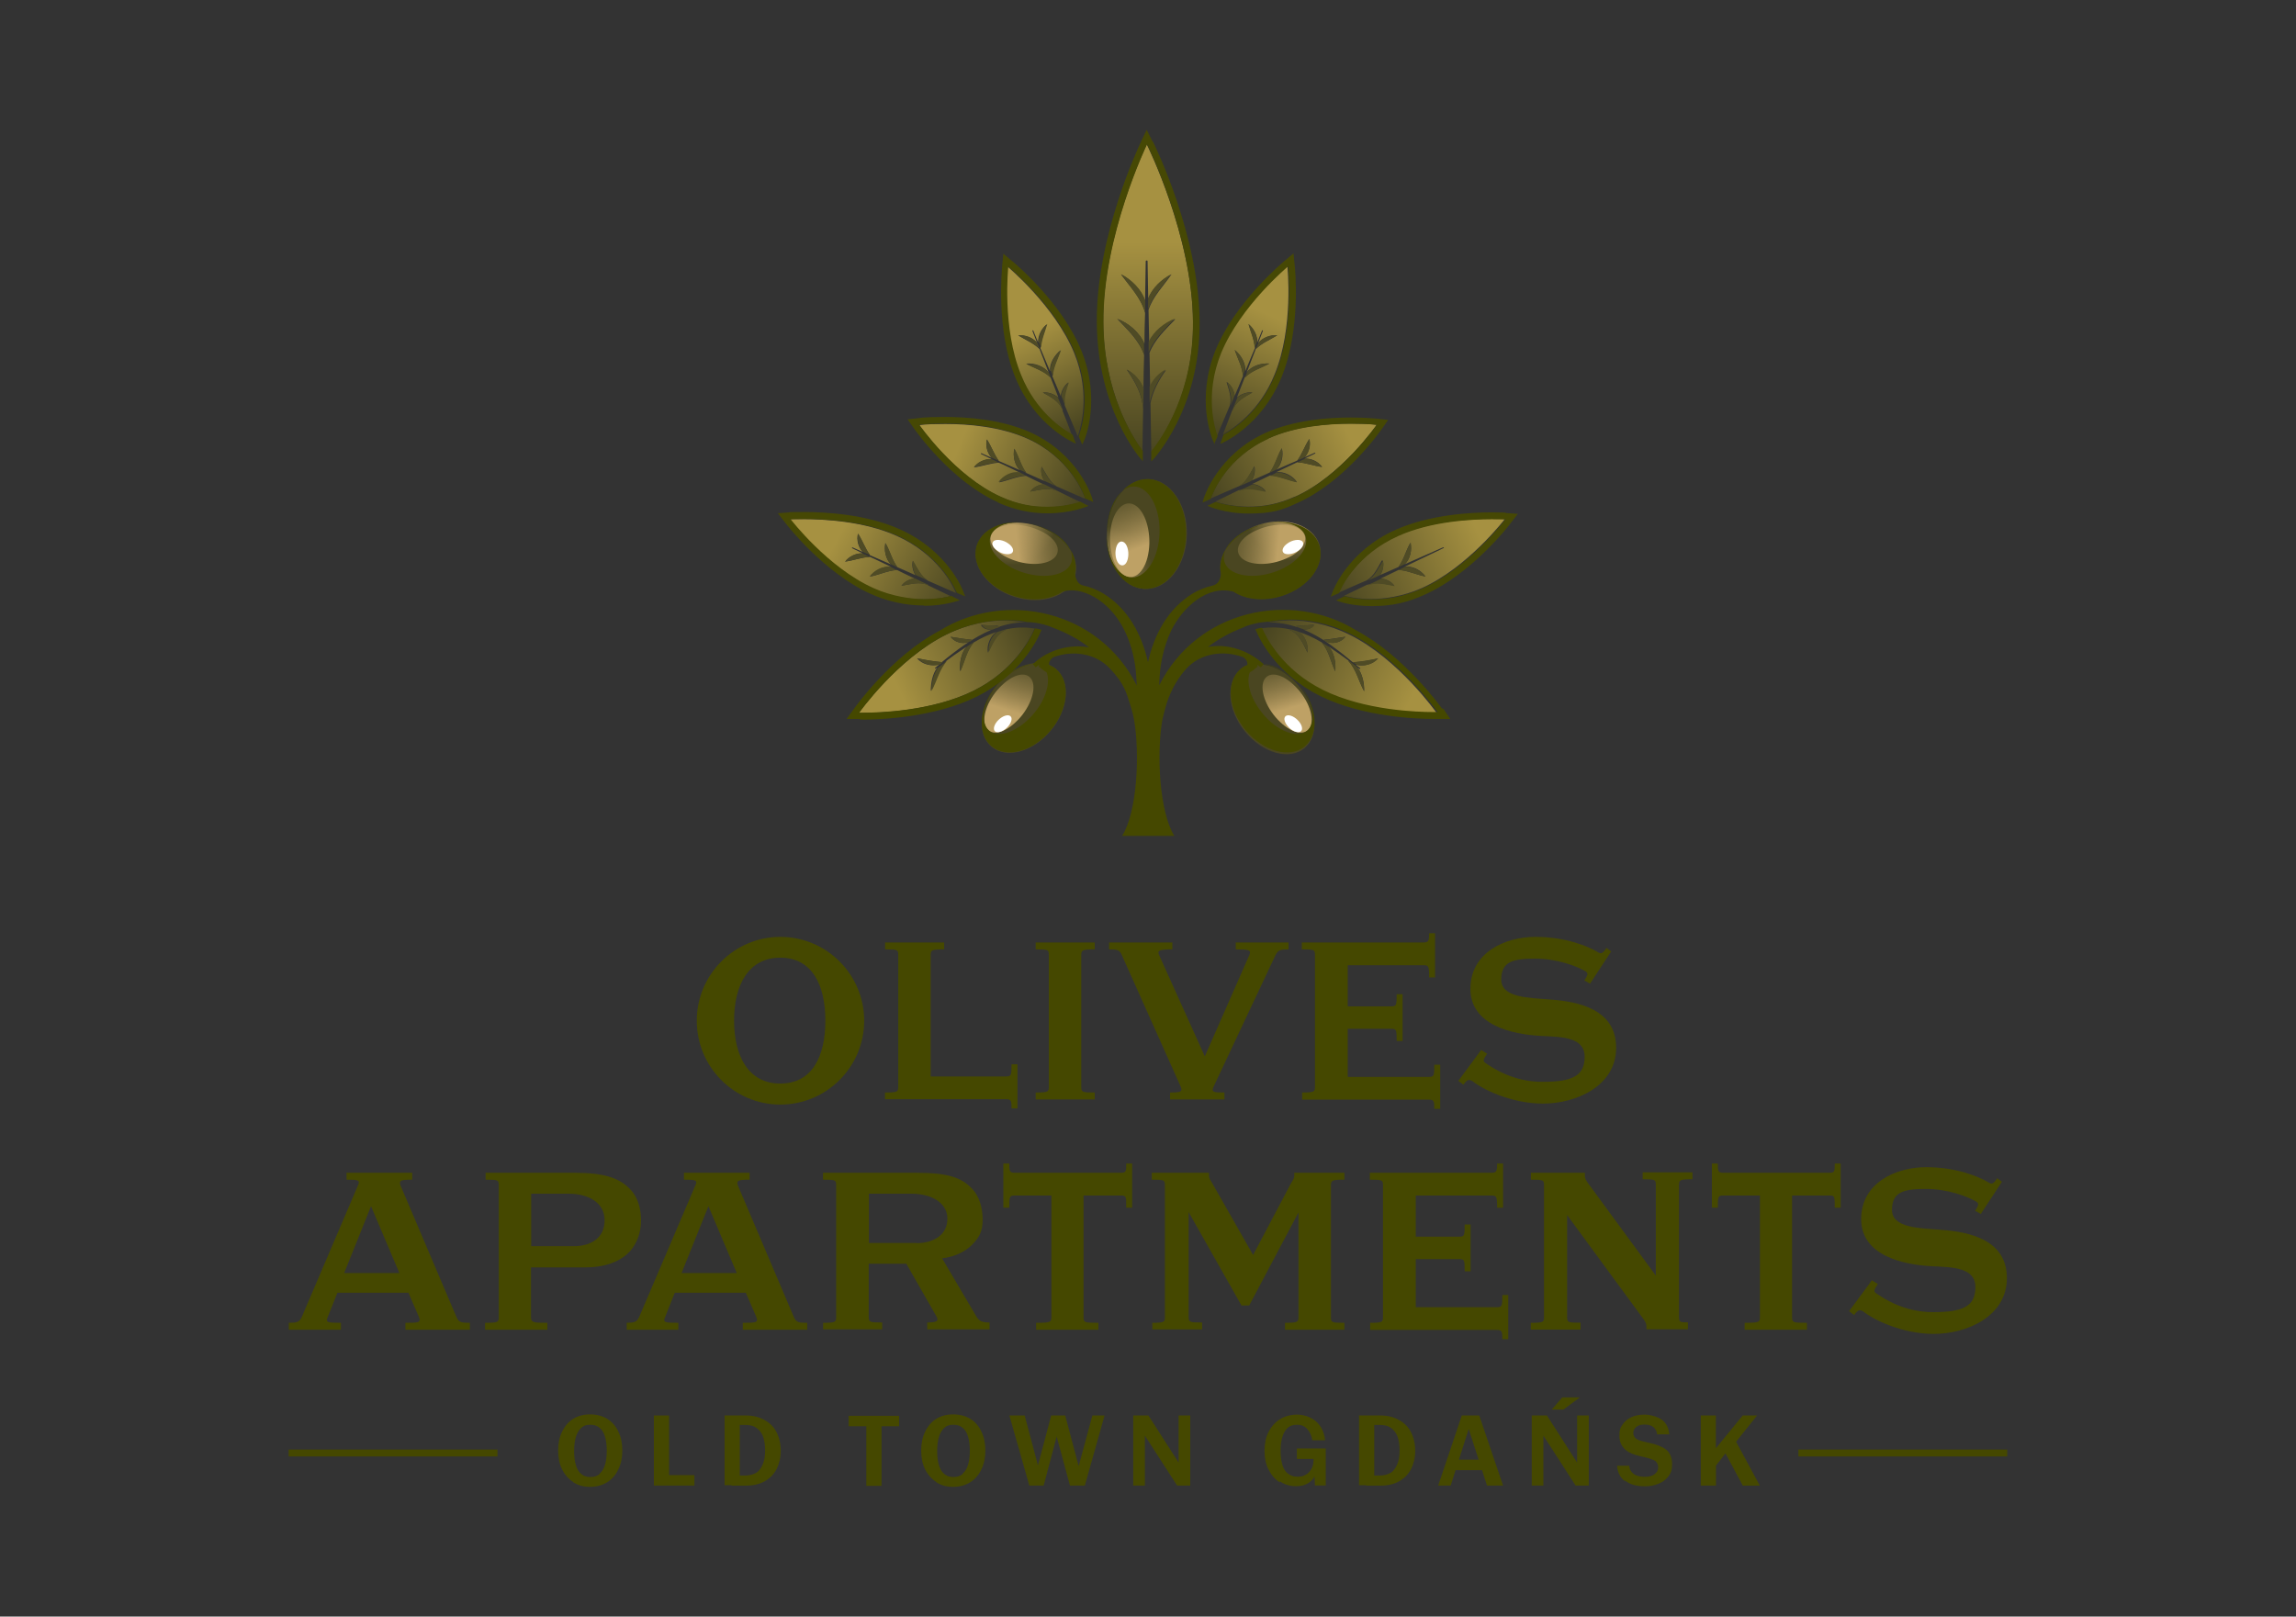 <?xml version="1.0" encoding="UTF-8"?>
<svg id="a" xmlns="http://www.w3.org/2000/svg" width="213" height="150" xmlns:xlink="http://www.w3.org/1999/xlink" viewBox="0 0 213 150"><rect x="0" y="0" width="213" height="150" fill="#333333" stroke="none"/>
  <defs>
    <style>
      .u {
        fill: url(#c);
      }

      .u, .v, .w, .x, .y, .z, .aa, .ab, .ac, .ad, .ae, .af, .ag, .ah, .ai, .aj, .ak, .al, .am, .an, .ao, .ap, .aq {
        stroke-width: 0px;
      }

      .v {
        fill: url(#s);
      }

      .w {
        fill: #4f4b25;
      }

      .x {
        fill: url(#e);
      }

      .y {
        fill: url(#g);
      }

      .z {
        fill: url(#i);
      }

      .aa {
        fill: url(#l);
      }

      .ab {
        fill: url(#b);
      }

      .ac {
        fill: url(#q);
      }

      .ad {
        fill: url(#t);
      }

      .ae {
        fill: url(#n);
      }

      .af {
        fill: url(#h);
      }

      .ag {
        fill: #fff;
      }

      .ah {
        fill: #464804;
      }

      .ai {
        fill: url(#j);
      }

      .aj {
        fill: url(#d);
      }

      .ak {
        fill: url(#f);
      }

      .al {
        fill: url(#m);
      }

      .am {
        fill: #454800;
      }

      .an {
        fill: url(#r);
      }

      .ao {
        fill: url(#k);
      }

      .ap {
        fill: url(#p);
      }

      .aq {
        fill: url(#o);
      }
    </style>
    <radialGradient id="b" cx="1023.73" cy="2976.77" fx="1023.73" fy="2976.77" r="3.87" gradientTransform="translate(2300.48 2655.75) rotate(-57.6) scale(1.1 -1.1) skewX(-1.9)" gradientUnits="userSpaceOnUse">
      <stop offset="0" stop-color="#bea165"/>
      <stop offset="1" stop-color="#4a4621"/>
    </radialGradient>
    <linearGradient id="c" x1="997.6" y1="3090.09" x2="982.05" y2="3101.63" gradientTransform="translate(3342.01 -15.64) rotate(-109.2) scale(1 -1)" gradientUnits="userSpaceOnUse">
      <stop offset="0" stop-color="#4a4621" stop-opacity="0"/>
      <stop offset=".4" stop-color="#bea165"/>
    </linearGradient>
    <radialGradient id="d" cx="1717.7" cy="2149.08" fx="1717.7" fy="2149.08" r="4.29" gradientTransform="translate(-2478.1 1046.98) rotate(29.9) scale(1 -1) skewX(.5)" gradientUnits="userSpaceOnUse">
      <stop offset="0" stop-color="#bea165"/>
      <stop offset="1" stop-color="#4a4621"/>
    </radialGradient>
    <linearGradient id="e" x1="1729.99" y1="2151.33" x2="1714.19" y2="2163.06" gradientTransform="translate(280.12 2804.65) rotate(-42.5) scale(1 -1)" gradientUnits="userSpaceOnUse">
      <stop offset="0" stop-color="#4a4621" stop-opacity="0"/>
      <stop offset=".4" stop-color="#bea165"/>
    </linearGradient>
    <radialGradient id="f" cx="1282.75" cy="3687.88" fx="1282.75" fy="3687.88" r="3.87" gradientTransform="translate(-3105.82 -2658.54) rotate(-32.4) scale(1.1) skewX(-1.9)" gradientUnits="userSpaceOnUse">
      <stop offset="0" stop-color="#bea165"/>
      <stop offset="1" stop-color="#4a4621"/>
    </radialGradient>
    <linearGradient id="g" x1="1267.07" y1="3863.44" x2="1251.49" y2="3874.98" gradientTransform="translate(-3948.01 -15.64) rotate(-70.8)" gradientUnits="userSpaceOnUse">
      <stop offset="0" stop-color="#4a4621" stop-opacity="0"/>
      <stop offset=".4" stop-color="#bea165"/>
    </linearGradient>
    <radialGradient id="h" cx="1110.83" cy="2705.25" fx="1110.83" fy="2705.25" r="4.29" gradientTransform="translate(-1658.61 2380.51) rotate(-119.9) skewX(.5)" gradientUnits="userSpaceOnUse">
      <stop offset="0" stop-color="#bea165"/>
      <stop offset="1" stop-color="#4a4621"/>
    </radialGradient>
    <linearGradient id="i" x1="1126.17" y1="2704.62" x2="1110.37" y2="2716.36" gradientTransform="translate(-886.12 2804.65) rotate(-137.5)" gradientUnits="userSpaceOnUse">
      <stop offset="0" stop-color="#4a4621" stop-opacity="0"/>
      <stop offset=".4" stop-color="#bea165"/>
    </linearGradient>
    <linearGradient id="j" x1="100.09" y1="111.98" x2="95.14" y2="121.86" gradientTransform="translate(0 151.6) scale(1 -1)" gradientUnits="userSpaceOnUse">
      <stop offset="0" stop-color="#4a4621"/>
      <stop offset=".9" stop-color="#a69141"/>
    </linearGradient>
    <linearGradient id="k" x1="95.66" y1="93.29" x2="82.1" y2="86.79" gradientTransform="translate(0 151.6) scale(1 -1)" gradientUnits="userSpaceOnUse">
      <stop offset="0" stop-color="#4a4621"/>
      <stop offset=".9" stop-color="#a69141"/>
    </linearGradient>
    <linearGradient id="l" x1="100.17" y1="105.64" x2="87.77" y2="110.85" gradientTransform="translate(0 151.6) scale(1 -1)" gradientUnits="userSpaceOnUse">
      <stop offset="0" stop-color="#4a4621"/>
      <stop offset=".9" stop-color="#a69141"/>
    </linearGradient>
    <linearGradient id="m" x1="88.84" y1="95.75" x2="76.56" y2="102.48" gradientTransform="translate(0 151.6) scale(1 -1)" gradientUnits="userSpaceOnUse">
      <stop offset="0" stop-color="#4a4621"/>
      <stop offset=".9" stop-color="#a69141"/>
    </linearGradient>
    <linearGradient id="n" x1="113.05" y1="111.69" x2="118.25" y2="123.59" gradientTransform="translate(0 151.6) scale(1 -1)" gradientUnits="userSpaceOnUse">
      <stop offset="0" stop-color="#4a4621"/>
      <stop offset=".9" stop-color="#a69141"/>
    </linearGradient>
    <linearGradient id="o" x1="117.76" y1="93.43" x2="132.18" y2="85.65" gradientTransform="translate(0 151.6) scale(1 -1)" gradientUnits="userSpaceOnUse">
      <stop offset="0" stop-color="#4a4621"/>
      <stop offset=".9" stop-color="#a69141"/>
    </linearGradient>
    <linearGradient id="p" x1="112.63" y1="105.25" x2="126.55" y2="111.84" gradientTransform="translate(0 151.6) scale(1 -1)" gradientUnits="userSpaceOnUse">
      <stop offset="0" stop-color="#4a4621"/>
      <stop offset=".9" stop-color="#a69141"/>
    </linearGradient>
    <linearGradient id="q" x1="124.05" y1="96.4" x2="138.53" y2="102.96" gradientTransform="translate(0 151.6) scale(1 -1)" gradientUnits="userSpaceOnUse">
      <stop offset="0" stop-color="#4a4621"/>
      <stop offset=".9" stop-color="#a69141"/>
    </linearGradient>
    <radialGradient id="r" cx="943.17" cy="3354.1" fx="943.17" fy="3354.1" r="4.59" gradientTransform="translate(2525.35 2560.63) rotate(-60.1) scale(1 -1) skewX(.5)" gradientUnits="userSpaceOnUse">
      <stop offset="0" stop-color="#bea165"/>
      <stop offset="1" stop-color="#4a4621"/>
    </radialGradient>
    <linearGradient id="s" x1="962.65" y1="3351.22" x2="945.74" y2="3363.79" gradientTransform="translate(2677.95 -2306.68) rotate(-148.4) scale(1 -1)" gradientUnits="userSpaceOnUse">
      <stop offset="0" stop-color="#4a4621" stop-opacity="0"/>
      <stop offset=".4" stop-color="#bea165"/>
    </linearGradient>
    <linearGradient id="t" x1="106.49" y1="109.84" x2="106.49" y2="131.26" gradientTransform="translate(0 151.6) scale(1 -1)" gradientUnits="userSpaceOnUse">
      <stop offset="0" stop-color="#4a4621"/>
      <stop offset=".9" stop-color="#a69141"/>
    </linearGradient>
  </defs>
  <path class="am" d="M72.39,86.93c4.29,0,7.78,3.49,7.78,7.78s-3.49,7.78-7.78,7.78-7.75-3.49-7.75-7.78,3.49-7.78,7.75-7.78ZM76.57,94.7c0-3.29-1.22-5.84-4.18-5.84s-4.29,2.55-4.29,5.84,1.33,5.84,4.29,5.84,4.18-2.52,4.18-5.84Z"/>
  <path class="am" d="M82.11,101.37c1.16,0,1.22-.06,1.22-.55v-12.18c0-.53-.06-.55-1.22-.55v-.64h5.48v.64c-1.16,0-1.25.06-1.25.55v11.24h6.97c.5,0,.53-.06.53-1.13h.55v4.1h-.55c0-.72-.03-.86-.53-.86h-11.21v-.64.03Z"/>
  <path class="am" d="M96.08,101.37c1.16,0,1.22-.06,1.22-.55v-12.18c0-.53-.06-.55-1.22-.55v-.64h5.48v.64c-1.16,0-1.25.06-1.25.55v12.18c0,.53.08.55,1.25.55v.64h-5.48v-.64Z"/>
  <path class="am" d="M108.56,101.37c.94,0,1.19-.06.97-.55l-5.45-12.18c-.22-.5-.39-.55-1.19-.55v-.64h5.87v.64c-1.16,0-1.44.08-1.22.55l4.23,9.38,4.12-9.38c.22-.5-.03-.55-1.25-.55v-.64h4.9v.64c-.77,0-.97.06-1.22.55l-5.73,12.18c-.25.53,0,.55,1,.55v.64h-5.04v-.64Z"/>
  <path class="am" d="M120.77,101.37c1.16,0,1.22-.06,1.22-.55v-12.18c0-.53-.06-.55-1.22-.55v-.64h11.26c.5,0,.55-.14.55-.86h.55v4.1h-.55c0-1.08-.06-1.13-.55-1.13h-7v3.82h4.01c.5,0,.53-.08.53-1.13h.55v4.34h-.55c0-1.08-.03-1.13-.53-1.13h-4.01v4.46h7.5c.5,0,.53-.06.53-1.13h.55v4.1h-.55c0-.72-.03-.86-.53-.86h-11.73v-.64h-.03Z"/>
  <path class="am" d="M137.43,97.44l.53.33c-.42.61-.39.72-.11.89.64.44,2.52,1.72,5.23,1.72s3.93-.5,3.93-2.32-2.08-1.85-4.04-1.94c-2.71-.14-6.56-1-6.56-4.37s3.21-4.82,6.03-4.82,4.9.89,5.73,1.38c.36.25.53.17.86-.36l.44.33-1.96,2.99-.53-.3c.42-.61.33-.72.03-.89-.77-.44-2.57-1.13-4.59-1.13s-3.15.25-3.15,1.94,2.55,1.69,4.54,1.85c2.63.19,6.12.91,6.12,4.48s-3.74,5.18-6.78,5.18-5.73-1.41-6.5-2.05c-.39-.25-.53-.19-.89.3l-.47-.36,2.13-2.88.03.03Z"/>
  <path class="am" d="M26.78,122.74c.75,0,1-.06,1.22-.55l5.2-12.18c.25-.53,0-.55-1.05-.55v-.64h6.09v.64c-1,0-1.27.06-1.08.55l5.18,12.18c.22.53.47.55,1.25.55v.64h-5.98v-.64c1.19,0,1.47,0,1.25-.55l-.97-2.24h-6.59l-.89,2.24c-.25.53,0,.55,1.22.55v.64h-4.84v-.64ZM37.05,118.12l-2.63-6.2-2.49,6.2h5.12Z"/>
  <path class="am" d="M45.05,122.74c1.16,0,1.22-.06,1.22-.55v-12.18c0-.53-.06-.55-1.22-.55v-.64h8.25c2.74,0,4.26.47,5.31,1.69.58.69.86,1.66.86,2.74s-.36,2.13-1.08,2.91c-.91.94-2.32,1.44-4.15,1.44h-4.98v4.59c0,.53.19.55,1.52.55v.64h-5.78v-.64h.06ZM53.21,115.63c1.63,0,2.88-.77,2.88-2.41s-1.52-2.46-3.32-2.46h-3.49v4.87h3.93Z"/>
  <path class="am" d="M58.08,122.74c.75,0,1-.06,1.22-.55l5.2-12.18c.25-.53,0-.55-1.05-.55v-.64h6.09v.64c-1,0-1.27.06-1.08.55l5.18,12.18c.22.53.47.55,1.25.55v.64h-5.98v-.64c1.19,0,1.47,0,1.25-.55l-.97-2.24h-6.59l-.89,2.24c-.25.53,0,.55,1.22.55v.64h-4.79v-.64h-.06ZM68.35,118.12l-2.63-6.2-2.49,6.2h5.12Z"/>
  <path class="am" d="M76.35,122.74c1.16,0,1.22-.06,1.22-.55v-12.18c0-.53-.06-.55-1.22-.55v-.64h8.66c2.88,0,4.18.42,5.18,1.49.64.66.97,1.72.97,2.85s-.33,1.66-.94,2.3c-.69.72-1.72,1.16-2.82,1.3l3.18,5.4c.28.44.53.55,1.22.55v.64h-5.78v-.64c.83,0,1.11-.11.86-.55l-2.8-4.9h-3.49v4.9c0,.53.08.55,1.25.55v.64h-5.48v-.64.03ZM85.01,115.35c1.61,0,2.88-.77,2.88-2.27s-1.52-2.32-3.32-2.32h-3.96v4.57h4.43l-.03.03Z"/>
  <path class="am" d="M96.16,122.74c1.3,0,1.38-.06,1.38-.55v-11.26h-3.38c-.5,0-.53.06-.53,1.13h-.55v-4.1h.55c0,.72.03.86.53.86h9.82c.5,0,.5-.14.5-.86h.55v4.1h-.55c0-1.08,0-1.13-.5-1.13h-3.46v11.26c0,.53.08.55,1.38.55v.64h-5.78v-.64h.03Z"/>
  <path class="am" d="M106.85,122.74c1.16,0,1.22-.06,1.22-.55v-12.18c0-.53-.06-.55-1.22-.55v-.64h5.31v.3c0,.22.14.39.33.72l3.76,6.61,3.49-6.61c.19-.33.33-.5.33-.72v-.3h4.65v.64c-1.16,0-1.25.06-1.25.55v12.18c0,.53.06.55,1.25.55v.64h-5.51v-.64c1.16,0,1.25-.06,1.25-.55v-9.69l-4.57,8.63h-.72l-4.9-8.66v9.69c0,.53.06.55,1.25.55v.64h-4.62v-.64l-.06.03Z"/>
  <path class="am" d="M127.08,122.74c1.16,0,1.22-.06,1.22-.55v-12.18c0-.53-.06-.55-1.22-.55v-.64h11.26c.5,0,.55-.14.55-.86h.55v4.1h-.55c0-1.08-.06-1.13-.55-1.13h-7v3.82h4.01c.5,0,.53-.08.53-1.13h.55v4.34h-.55c0-1.08-.03-1.13-.53-1.13h-4.01v4.46h7.5c.5,0,.53-.06.53-1.13h.55v4.1h-.55c0-.72-.03-.86-.53-.86h-11.73v-.64h-.03Z"/>
  <path class="am" d="M142.02,122.74c1.16,0,1.22-.06,1.22-.55v-12.18c0-.53-.06-.55-1.22-.55v-.64h5.01v.3c0,.22.11.42.33.72l6.25,8.52v-8.39c0-.53-.06-.55-1.22-.55v-.64h4.62v.64c-1.16,0-1.25.06-1.25.55v12.18c0,.53.06.55.83.55v.64h-3.85v-.3c0-.22-.11-.42-.33-.72l-7.03-9.58v9.44c0,.53.06.55,1.25.55v.64h-4.62v-.64h0Z"/>
  <path class="am" d="M161.89,122.74c1.3,0,1.38-.06,1.38-.55v-11.26h-3.38c-.5,0-.53.06-.53,1.13h-.55v-4.1h.55c0,.72.03.86.53.86h9.82c.5,0,.5-.14.5-.86h.55v4.1h-.55c0-1.08,0-1.13-.5-1.13h-3.46v11.26c0,.53.08.55,1.38.55v.64h-5.78v-.64h.03Z"/>
  <path class="am" d="M173.68,118.81l.53.33c-.42.61-.39.72-.11.89.64.44,2.52,1.72,5.23,1.72s3.93-.5,3.93-2.32-2.08-1.85-4.04-1.94c-2.71-.14-6.56-1-6.56-4.37s3.21-4.82,6.03-4.82,4.9.89,5.73,1.38c.36.25.53.17.86-.36l.44.33-1.96,2.99-.53-.3c.42-.61.33-.72.03-.89-.77-.44-2.57-1.13-4.59-1.13s-3.15.25-3.15,1.94,2.55,1.69,4.54,1.85c2.63.19,6.12.91,6.12,4.48s-3.74,5.18-6.78,5.18-5.73-1.41-6.5-2.05c-.39-.25-.53-.19-.89.3l-.47-.36,2.13-2.88.03.03Z"/>
  <rect class="am" x="26.78" y="134.5" width="19.37" height=".64"/>
  <rect class="am" x="166.84" y="134.5" width="19.37" height=".64"/>
  <path class="am" d="M53.19,137.52c-.44-.28-.8-.69-1.05-1.19s-.36-1.08-.36-1.74.11-1.22.36-1.74.58-.91,1.02-1.19.97-.42,1.58-.42,1.16.14,1.61.42c.44.28.8.69,1.02,1.19.25.5.36,1.08.36,1.74s-.11,1.22-.36,1.74-.58.91-1.02,1.19-.97.44-1.61.44-1.11-.14-1.58-.44h.03ZM55.62,136.74c.22-.19.39-.44.5-.8s.17-.8.17-1.33-.06-.97-.17-1.33-.28-.64-.5-.8c-.22-.19-.5-.28-.86-.28s-.61.08-.83.28-.39.47-.5.83-.17.8-.17,1.33.06.97.17,1.33.28.64.5.8c.22.19.5.28.83.28s.64-.08.86-.28v-.03Z"/>
  <path class="am" d="M60.66,131.34h1.41v5.53h2.35v.97h-3.76v-6.5Z"/>
  <path class="am" d="M67.16,131.34h2.05c.66,0,1.22.14,1.72.42s.86.64,1.11,1.13.39,1.08.39,1.72-.14,1.22-.39,1.72c-.28.5-.64.86-1.13,1.13s-1.08.39-1.74.39h-1.3v-.94h1.25c.39,0,.69-.08.97-.22s.47-.39.64-.75.25-.8.25-1.36-.08-1-.22-1.36c-.14-.33-.36-.58-.61-.75s-.58-.25-.97-.25h-1.27l.72-.47v6.06h-1.41v-6.5l-.03.03Z"/>
  <path class="am" d="M80.36,132.34h-1.63v-.97h4.68v.97h-1.63v5.53h-1.41v-5.53Z"/>
  <path class="am" d="M86.87,137.52c-.44-.28-.8-.69-1.05-1.19s-.36-1.08-.36-1.74.11-1.22.36-1.74.58-.91,1.02-1.19c.44-.28.97-.42,1.58-.42s1.16.14,1.61.42.8.69,1.02,1.19c.25.5.36,1.08.36,1.74s-.11,1.22-.36,1.74-.58.91-1.02,1.19c-.44.28-.97.44-1.61.44s-1.11-.14-1.58-.44h.03ZM89.3,136.74c.22-.19.39-.44.5-.8s.17-.8.17-1.33-.06-.97-.17-1.33c-.11-.36-.28-.64-.5-.8-.22-.19-.5-.28-.86-.28s-.61.08-.83.28-.39.47-.5.83-.17.8-.17,1.33.06.97.17,1.33c.11.36.28.64.5.8.22.19.5.28.83.28s.64-.08.86-.28v-.03Z"/>
  <path class="am" d="M93.62,131.34h1.44l1.44,5.42h-.42l1.44-5.42h1.3l1.44,5.42h-.39l1.47-5.42h1.13l-1.83,6.5h-1.38l-1.47-5.42h.47l-1.44,5.42h-1.33l-1.85-6.5h-.03Z"/>
  <path class="am" d="M105.13,131.34h1.41l3.35,5.23h-.55v-5.23h1.08v6.5h-1.22l-3.57-5.53h.58v5.53h-1.08v-6.5h0Z"/>
  <path class="am" d="M118.69,137.52c-.44-.28-.77-.69-1.02-1.19s-.36-1.08-.36-1.72.11-1.22.36-1.72c.25-.5.61-.91,1.05-1.19.44-.28,1-.44,1.61-.44s1.3.22,1.77.64.75,1,.83,1.74h-1.19c-.06-.44-.22-.77-.47-1.05s-.58-.39-.94-.39-.64.08-.86.28c-.22.19-.39.47-.5.83s-.17.8-.17,1.3.06.97.17,1.33.28.64.53.8c.22.19.53.28.89.28s.53-.06.75-.19c.22-.11.39-.3.53-.55s.19-.55.19-.91h-1.55v-.97h2.68v3.43h-1l-.08-1.47h.19c0,.28-.08.55-.25.8s-.39.42-.66.55-.61.19-.97.19c-.53,0-1.02-.14-1.44-.42l-.08.03Z"/>
  <path class="am" d="M126.02,131.34h2.05c.66,0,1.22.14,1.72.42s.86.64,1.11,1.13.39,1.08.39,1.72-.14,1.22-.39,1.72c-.28.5-.64.86-1.13,1.13-.5.28-1.08.39-1.74.39h-1.3v-.94h1.25c.39,0,.69-.08.97-.22s.47-.39.64-.75.25-.8.25-1.36-.08-1-.22-1.36c-.14-.33-.36-.58-.61-.75s-.58-.25-.97-.25h-1.27l.72-.47v6.06h-1.41v-6.5l-.03.03Z"/>
  <path class="am" d="M135.6,131.34h1.63l2.21,6.5h-1.49l-1.88-5.81h.36l-1.85,5.81h-1.16l2.19-6.5h0ZM134.85,135.44h3.02l.36.97h-3.71l.33-.97Z"/>
  <path class="am" d="M142.1,131.34h1.41l3.35,5.23h-.55v-5.23h1.08v6.5h-1.22l-3.57-5.53h.58v5.53h-1.08v-6.5h0ZM144.95,129.66h1.61l-1.52,1.13h-1.08l.97-1.13h.03Z"/>
  <path class="am" d="M150.71,137.41c-.44-.36-.66-.83-.69-1.41h1.13c0,.33.17.58.39.75s.58.28,1.02.28.72-.08.94-.25.33-.36.33-.61-.06-.33-.14-.47-.25-.22-.47-.3c-.22-.08-.53-.17-.91-.25-.69-.14-1.22-.36-1.55-.66s-.53-.72-.53-1.27.08-.75.28-1.02c.19-.3.47-.53.8-.69s.77-.25,1.25-.25,1.19.17,1.61.47c.42.33.64.77.69,1.36h-1.13c-.03-.28-.14-.5-.33-.66s-.47-.25-.83-.25-.61.08-.77.22c-.19.14-.28.33-.28.55s.06.3.14.42.25.22.44.28c.22.08.5.14.86.22.69.14,1.25.36,1.61.64.36.3.55.75.55,1.33s-.11.83-.33,1.13c-.22.3-.53.55-.91.69-.39.17-.83.25-1.3.25-.8,0-1.41-.19-1.85-.55v.08Z"/>
  <path class="am" d="M157.77,131.34h1.41v3.04l2.49-3.04h1.33l-2.21,2.77.06-.72,2.41,4.46h-1.58l-1.8-3.35h.47s-1.16,1.49-1.16,1.49v1.85h-1.41v-6.5Z"/>
  <ellipse class="ab" cx="94.97" cy="65.69" rx="4.68" ry="3.27" transform="translate(-16.01 97.57) rotate(-50.7)"/>
  <path class="am" d="M95.75,61.63c-1.08.17-2.27.86-3.18,1.94,0,0,.03-.06.06-.06.97-1.16,2.19-1.85,3.15-1.88h-.03Z"/>
  <path class="u" d="M95.78,63.21c-.36-.94-1.61-.8-2.82.36-1.22,1.13-1.91,2.85-1.55,3.79.36.94,1.61.8,2.82-.36,1.22-1.13,1.91-2.85,1.55-3.79Z"/>
  <path class="ag" d="M93.84,66.64c-.06-.33-.47-.36-.91-.08s-.77.77-.72,1.11.47.36.91.08.77-.77.72-1.11Z"/>
  <ellipse class="aj" cx="95.17" cy="52.09" rx="3.46" ry="4.76" transform="translate(17.01 127.33) rotate(-72.6)"/>
  <path class="am" d="M99.29,51.06c-.61-1-1.69-1.83-3.07-2.27h.08c1.47.47,2.6,1.36,2.99,2.27h0Z"/>
  <path class="x" d="M97.82,51.75c.75-.75.11-1.91-1.47-2.57-1.55-.69-3.4-.66-4.15.08s-.11,1.91,1.47,2.57c1.55.69,3.4.66,4.15-.08h0Z"/>
  <path class="ag" d="M93.84,51.34c.28-.19.14-.61-.3-.91-.44-.33-1.05-.42-1.33-.25-.28.19-.14.61.3.91.44.33,1.05.42,1.33.25Z"/>
  <ellipse class="ak" cx="118.04" cy="65.81" rx="3.27" ry="4.68" transform="translate(-14.99 89.65) rotate(-39.3)"/>
  <path class="am" d="M117.25,61.63c1.08.17,2.27.86,3.18,1.94,0,0-.03-.06-.06-.06-.97-1.16-2.19-1.85-3.15-1.88h.03Z"/>
  <path class="y" d="M117.22,63.21c.36-.94,1.61-.8,2.82.36,1.22,1.13,1.91,2.85,1.55,3.79s-1.61.8-2.82-.36c-1.22-1.13-1.91-2.85-1.55-3.79Z"/>
  <path class="ag" d="M119.16,66.64c.06-.33.47-.36.91-.08.44.28.77.77.72,1.11-.06.33-.47.36-.91.08-.44-.28-.77-.77-.72-1.11Z"/>
  <ellipse class="af" cx="117.86" cy="51.98" rx="4.76" ry="3.46" transform="translate(-10.15 37.62) rotate(-17.4)"/>
  <path class="am" d="M113.68,51.06c.61-1,1.69-1.83,3.07-2.27h-.08c-1.47.47-2.6,1.36-2.99,2.27h0Z"/>
  <path class="z" d="M115.15,51.75c-.75-.75-.11-1.91,1.47-2.57,1.55-.69,3.4-.66,4.15.08s.11,1.91-1.47,2.57c-1.55.69-3.4.66-4.15-.08Z"/>
  <path class="ag" d="M119.13,51.34c-.28-.19-.14-.61.3-.91.44-.33,1.05-.42,1.33-.25.28.19.14.61-.3.91-.44.33-1.05.42-1.33.25Z"/>
  <path class="ai" d="M98.6,38.08c-.33-.86-1.08-1.22-1.85-1.66.5-.06,1.05.14,1.44.47-.36-.91-.36-.97-.72-1.85-.66-.66-1.47-.86-2.27-1.3.72-.08,1.66.22,2.1.86-.39-1-.64-1.66-.86-2.21-.61-.58-1.27-.83-1.99-1.27.64-.06,1.38.19,1.77.72-.08-.19-.44-1.13-.44-1.13,0-.06.06-.11.08-.03l.44,1.08c0-.64.33-1.3.8-1.66-.22.8-.53,1.41-.58,2.21l.89,2.13c-.06-.72.42-1.49.97-1.94-.28.86-.69,1.52-.75,2.41l.77,1.83c.06-.47.33-.97.69-1.25-.22.75-.5,1.44-.3,2.16l1.19,2.82c.22-.61,1.27-3.79-.33-7.72-1.8-4.37-6.2-8.03-6.2-8.03,0,0-.61,5.67,1.19,10.05,1.38,3.38,3.76,5.01,4.79,5.56-.22-.58-.47-1.25-.89-2.3v.06h.06Z"/>
  <path class="ah" d="M99.76,41.15h.06c-.06-.08-.25-.61-.3-.8-1.02-.58-3.43-2.19-4.79-5.56-1.8-4.37-1.19-10.05-1.19-10.05,0,0,4.4,3.63,6.2,8.03,1.61,3.93.55,7.11.33,7.72l.33.77.19-.42c.06-.14,1.58-3.76-.28-8.33-1.83-4.48-6.2-8.11-6.37-8.25l-.86-.72-.11,1.13c0,.25-.61,5.87,1.22,10.35,1.85,4.57,5.48,6.09,5.62,6.14l-.06-.03Z"/>
  <path class="ao" d="M93.26,57.57c-1.49,0-3.4.28-5.51,1.33-4.54,2.27-8.08,7.25-8.08,7.25h.39c1.44,0,6.39-.14,10.24-2.05,3.74-1.85,5.26-4.82,5.67-5.78-.97-.17-1.94-.11-2.88.14h.19c-.89.39-1.25,1.3-1.63,2.1-.14-.69.22-1.58.83-1.94-.75.25-1.47.58-2.16,1-.66.77-.83,1.77-1.25,2.68-.08-.75.08-1.72.61-2.3-.14.08-.28.19-.42.28-.5.33-.97.66-1.44,1.02h0c-.75.83-.94,1.85-1.47,2.82,0-.72.14-1.58.61-2.19-.06.03-.11.08-.14.11-.06.03-.11-.06-.06-.08.11-.11.25-.19.36-.3-.72.19-1.55,0-2.05-.58.8.17,1.52.28,2.3.36,1.41-1.16,2.96-2.32,4.65-3.02h-.22c-.3,0-.66-.14-.8-.44.44.03.8.06,1.22.06.14,0,.28,0,.44.06-.03.06-.08.08-.14.11.86-.3,1.74-.47,2.63-.47-.5-.08-1.16-.17-1.96-.17h.06ZM88.19,59.09c.72.11,1.3.22,2.02.28-.58.5-1.58.33-2.02-.28Z"/>
  <path class="aa" d="M98.05,45.53c-.83-.33-1.61-.06-2.46.08.28-.39.77-.64,1.25-.66-.83-.39-.89-.42-1.66-.8-.91.06-1.61.44-2.49.61.42-.55,1.25-1,1.96-.89-.89-.42-1.47-.72-1.99-.94-.83.06-1.47.33-2.3.44.36-.47,1.02-.8,1.63-.77-.17-.08-.97-.47-.97-.47-.06,0,0-.11.03-.08l.94.42c-.42-.44-.58-1.13-.44-1.69.44.69.66,1.36,1.11,1.99l1.96.86c-.5-.47-.66-1.33-.53-1.99.44.77.61,1.55,1.11,2.24l1.69.75c-.25-.39-.36-.89-.25-1.33.42.69.72,1.38,1.38,1.83l2.66,1.16c-.22-.61-1.52-3.87-5.37-5.59-2.52-1.13-5.53-1.36-7.61-1.36s-2.41.11-2.41.11c0,0,3.29,4.76,7.56,6.67,1.58.72,3.07.94,4.32.94s2.49-.28,3.07-.47c-.55-.25-1.22-.58-2.21-1.08v.03h.03Z"/>
  <path class="ah" d="M92.59,46.63c1.47.66,2.99,1,4.57,1,2.24,0,3.76-.66,3.82-.69h0c-.11-.06-.58-.28-.75-.39-.58.19-1.69.47-3.07.47s-2.74-.22-4.32-.94c-4.26-1.91-7.56-6.67-7.56-6.67,0,0,.97-.11,2.41-.11,2.08,0,5.09.22,7.61,1.36,3.85,1.74,5.18,4.98,5.37,5.59l.75.33-.11-.39c-.06-.17-1.27-4.07-5.76-6.09-2.6-1.16-5.7-1.41-7.86-1.41s-2.44.11-2.49.11l-1,.11.58.83c.14.19,3.43,4.9,7.8,6.86v.03Z"/>
  <path class="al" d="M86.09,54.27c-.83-.33-1.61-.06-2.46.08.28-.39.77-.64,1.25-.66-.83-.39-.89-.42-1.66-.8-.91.06-1.61.44-2.49.61.42-.55,1.25-1,1.96-.89-.89-.42-1.47-.72-1.99-.94-.83.06-1.47.33-2.3.44.36-.47,1.02-.8,1.63-.77-.17-.08-.97-.47-.97-.47-.06,0,0-.11.03-.08l.94.42c-.42-.44-.58-1.13-.44-1.69.44.69.66,1.36,1.11,1.99l1.96.86c-.5-.47-.66-1.33-.53-1.99.44.77.61,1.55,1.11,2.24l1.69.75c-.25-.39-.36-.89-.25-1.33.42.69.72,1.38,1.38,1.83l2.63,1.16c-.25-.61-1.66-3.6-5.51-5.31-3.02-1.36-6.75-1.55-8.66-1.55s-1.25.03-1.25.03c0,0,3.4,4.48,7.69,6.39,1.77.8,3.4,1.02,4.7,1.02s1.99-.17,2.52-.3c-.55-.25-1.19-.58-2.19-1.05v.03h.08Z"/>
  <path class="ah" d="M85.73,56.21c1.94,0,3.21-.5,3.27-.5h.06c-.11-.08-.61-.3-.8-.42-.53.14-1.41.3-2.52.3s-2.93-.22-4.7-1.02c-4.26-1.91-7.69-6.39-7.69-6.39,0,0,.47-.03,1.25-.03,1.91,0,5.62.19,8.66,1.55,3.82,1.72,5.26,4.73,5.51,5.31l.77.33-.17-.44c-.06-.17-1.41-3.76-5.87-5.78-3.13-1.41-6.92-1.61-8.91-1.61s-1.27.03-1.3.03l-1.13.08.69.89c.14.19,3.57,4.62,7.91,6.59,1.61.72,3.27,1.08,4.95,1.08l.03.03Z"/>
  <path class="ae" d="M113.85,35.48c.36.28.64.75.69,1.25.39-.91.42-.97.77-1.83-.06-.89-.47-1.55-.75-2.41.55.42,1.02,1.22.97,1.94.39-.94.66-1.61.89-2.13-.06-.8-.36-1.44-.58-2.21.47.39.83,1.05.8,1.66.08-.19.44-1.08.44-1.08,0-.06.11,0,.08.03l-.44,1.13c.42-.5,1.16-.77,1.77-.72-.72.44-1.38.69-1.99,1.27l-.86,2.21c.42-.64,1.36-.91,2.1-.86-.8.44-1.61.64-2.27,1.3l-.72,1.85c.39-.33.94-.53,1.44-.47-.77.44-1.52.8-1.85,1.66v-.06l-.89,2.3c1.02-.58,3.43-2.19,4.79-5.56,1.8-4.37,1.19-10.05,1.19-10.05,0,0-4.4,3.63-6.2,8.03-1.61,3.93-.55,7.11-.33,7.72.25-.61.64-1.49,1.19-2.82.19-.75-.08-1.41-.3-2.16h.06Z"/>
  <path class="ah" d="M112.63,41.24c.03-.08.25-.61.33-.77-.22-.61-1.27-3.79.33-7.72,1.8-4.37,6.2-8.03,6.2-8.03,0,0,.61,5.67-1.19,10.05-1.38,3.38-3.76,5.01-4.79,5.56l-.3.83h.06c.17-.08,3.76-1.61,5.62-6.17,1.83-4.48,1.25-10.1,1.22-10.35l-.11-1.13-.86.72c-.19.17-4.54,3.79-6.37,8.25-1.85,4.57-.33,8.16-.28,8.33l.19.42-.06.03Z"/>
  <path class="aq" d="M120.38,58.2c-.06-.03-.08-.06-.14-.11.17-.03.3-.03.44-.06.42,0,.77-.03,1.22-.06-.17.3-.5.42-.8.44h-.19c1.02.42,1.99,1,2.88,1.69.58.42,1.16.89,1.72,1.36.8-.06,1.52-.17,2.32-.36-.5.55-1.36.77-2.05.58.14.11.25.22.39.3.06.03,0,.14-.06.08-.06-.03-.11-.08-.17-.11.47.61.64,1.49.61,2.19-.53-.97-.72-2.02-1.47-2.82h.06c-.61-.44-1.25-.91-1.88-1.33.53.58.69,1.55.61,2.3-.44-.91-.58-1.88-1.25-2.68-.69-.42-1.44-.75-2.16-1,.61.36.94,1.25.83,1.94-.39-.8-.75-1.72-1.63-2.1h.19c-.94-.25-1.91-.3-2.88-.14.42.97,1.94,3.93,5.67,5.78,3.85,1.91,8.83,2.05,10.24,2.05s.39,0,.39,0c0,0-3.54-5.01-8.08-7.25-2.08-1.02-4.01-1.33-5.51-1.33-.86,0-1.55.08-2.05.19.91,0,1.83.14,2.68.44h.06ZM122.79,59.36c.72-.06,1.27-.17,2.02-.28-.44.61-1.44.77-2.02.28Z"/>
  <path class="ap" d="M120.16,46.08c4.26-1.91,7.56-6.67,7.56-6.67,0,0-.97-.11-2.41-.11-2.08,0-5.09.22-7.61,1.36-3.85,1.74-5.18,4.98-5.37,5.59.55-.25,1.44-.64,2.66-1.16.69-.44.97-1.13,1.38-1.83.11.42,0,.94-.25,1.33.83-.36.89-.39,1.69-.75.53-.72.66-1.47,1.11-2.24.17.64,0,1.49-.53,1.99.86-.39,1.47-.64,1.96-.86.47-.64.66-1.3,1.11-1.99.14.55-.03,1.25-.44,1.69.14-.06.94-.42.94-.42.06,0,.11.06.03.08l-.97.47c.61-.06,1.3.28,1.63.77-.83-.11-1.47-.39-2.3-.44l-1.99.94c.72-.14,1.55.3,1.96.89-.91-.17-1.61-.55-2.49-.61l-1.66.8c.5.03,1,.3,1.25.66-.86-.14-1.61-.39-2.46-.08v-.03l-2.21,1.08c.58.19,1.69.47,3.07.47s2.74-.22,4.32-.94h.03Z"/>
  <path class="ah" d="M117.69,40.68c2.52-1.13,5.53-1.36,7.61-1.36s2.41.11,2.41.11c0,0-3.29,4.76-7.56,6.67-1.58.72-3.07.94-4.32.94s-2.49-.28-3.07-.47l-.75.36h0c.06.03,1.58.72,3.82.72s3.13-.33,4.57-1c4.37-1.96,7.67-6.67,7.8-6.86l.58-.83-1-.11s-1.02-.11-2.49-.11c-2.16,0-5.26.25-7.86,1.41-4.46,2.02-5.7,5.92-5.76,6.09l-.11.39c.08-.03.58-.25.75-.33.22-.61,1.52-3.87,5.37-5.59v-.03Z"/>
  <path class="ac" d="M128.29,52.03c.11.42,0,.94-.25,1.33.83-.36.89-.39,1.69-.75.53-.72.66-1.47,1.11-2.24.17.64,0,1.49-.53,1.99,1.58-.69,3.57-1.58,3.57-1.58.06,0,.11.06.03.08l-3.63,1.74c.72-.14,1.55.3,1.96.89-.91-.17-1.61-.55-2.49-.61l-1.66.8c.5.03,1,.3,1.25.66-.86-.14-1.61-.39-2.46-.08v-.03l-2.19,1.05c.53.14,1.41.3,2.52.3s2.93-.22,4.7-1.02c4.26-1.91,7.69-6.39,7.69-6.39,0,0-.47-.03-1.25-.03-1.91,0-5.62.19-8.66,1.55-3.82,1.72-5.26,4.73-5.51,5.31.55-.25,1.41-.64,2.63-1.16.69-.44.97-1.13,1.38-1.83h.08Z"/>
  <path class="ah" d="M139.7,47.57s-.5-.03-1.3-.03c-1.99,0-5.78.22-8.91,1.61-4.46,1.99-5.81,5.62-5.87,5.78l-.17.44c.08-.03.61-.28.77-.33.25-.61,1.66-3.6,5.51-5.31,3.02-1.36,6.75-1.55,8.66-1.55s1.25.03,1.25.03c0,0-3.4,4.48-7.69,6.39-1.77.8-3.4,1.02-4.7,1.02s-1.99-.17-2.52-.3l-.8.39h.06c.06.06,1.33.53,3.27.53s3.38-.36,4.95-1.08c4.34-1.96,7.78-6.39,7.91-6.59l.69-.89-1.13-.08.03-.03Z"/>
  <path class="w" d="M96.36,31.72l.22.55c.06-.8.36-1.44.58-2.21-.47.39-.83,1.05-.8,1.66Z"/>
  <path class="w" d="M97.49,34.4l.19.5c.06-.89.47-1.55.75-2.41-.55.42-1.02,1.22-.97,1.94l.03-.03Z"/>
  <path class="w" d="M99.15,35.48c-.36.28-.64.75-.69,1.25l.39.94c-.19-.75.08-1.41.3-2.16v-.03Z"/>
  <path class="w" d="M94.48,31.11c.72.44,1.38.69,1.99,1.27-.06-.14-.17-.44-.22-.55-.42-.5-1.16-.77-1.77-.72h0Z"/>
  <path class="w" d="M95.22,33.77c.8.44,1.61.64,2.27,1.3-.08-.22-.08-.25-.17-.44-.42-.64-1.36-.91-2.1-.86Z"/>
  <path class="w" d="M96.74,36.42c.77.44,1.52.8,1.85,1.66v-.06c-.19-.53-.22-.58-.44-1.13-.39-.33-.94-.53-1.44-.47h.03Z"/>
  <path class="w" d="M86.42,64.12c.53-.97.72-2.02,1.47-2.82h0c-.28.22-.55.42-.86.64-.44.61-.64,1.47-.61,2.19Z"/>
  <path class="w" d="M89.11,62.27c.44-.94.58-1.91,1.25-2.68-.22.11-.42.25-.64.39-.55.58-.72,1.55-.61,2.3Z"/>
  <path class="w" d="M91.71,60.55c.39-.8.75-1.72,1.63-2.1h-.19c-.19.06-.39.11-.58.17-.61.36-.97,1.25-.83,1.94h-.03Z"/>
  <path class="w" d="M92.29,58.04c-.42,0-.77-.03-1.22-.06.17.3.5.42.8.44h.22c.17-.08.33-.14.53-.19.06-.03.08-.06.14-.11-.17-.03-.3-.03-.44-.06l-.03-.03Z"/>
  <path class="w" d="M90.21,59.36c-.72-.06-1.27-.17-2.02-.28.44.61,1.44.77,2.02.28Z"/>
  <path class="w" d="M85.15,61.08c.47.55,1.33.77,2.05.58.08-.08.17-.14.28-.22-.8-.06-1.49-.17-2.3-.36h-.03Z"/>
  <path class="w" d="M91.98,42.46l.69.3c-.47-.64-.66-1.3-1.11-1.99-.14.55.03,1.25.44,1.69h-.03Z"/>
  <path class="w" d="M94.61,43.59l.61.28c-.53-.72-.66-1.47-1.11-2.24-.17.64,0,1.49.53,1.99l-.03-.03Z"/>
  <path class="w" d="M96.63,43.29c-.11.42,0,.94.25,1.33l1.13.5c-.69-.44-.97-1.13-1.38-1.83Z"/>
  <path class="w" d="M90.32,43.34c.83-.11,1.47-.39,2.3-.44-.17-.08-.55-.28-.66-.3-.61-.06-1.3.28-1.63.77v-.03Z"/>
  <path class="w" d="M92.65,44.72c.91-.17,1.61-.55,2.49-.61-.25-.14-.3-.14-.55-.28-.72-.14-1.55.3-1.96.89h.03Z"/>
  <path class="w" d="M95.58,45.61c.86-.14,1.61-.39,2.46-.08v-.03c-.53-.25-.61-.28-1.19-.58-.5.03-1,.3-1.25.66l-.03.03Z"/>
  <path class="w" d="M80.03,51.2l.69.3c-.47-.64-.66-1.3-1.11-1.99-.14.55.03,1.25.44,1.69h-.03Z"/>
  <path class="w" d="M82.66,52.36l.61.28c-.53-.72-.66-1.47-1.11-2.24-.17.64,0,1.49.53,1.99l-.03-.03Z"/>
  <path class="w" d="M84.71,52.03c-.11.42,0,.94.25,1.33l1.13.5c-.69-.44-.97-1.13-1.38-1.83Z"/>
  <path class="w" d="M78.37,52.11c.83-.11,1.47-.39,2.3-.44-.17-.08-.55-.28-.66-.3-.61-.06-1.3.28-1.63.77v-.03Z"/>
  <path class="w" d="M80.69,53.5c.91-.17,1.61-.55,2.49-.61-.25-.14-.3-.14-.55-.28-.72-.14-1.55.3-1.96.89h.03Z"/>
  <path class="w" d="M83.63,54.36c.86-.14,1.61-.39,2.46-.08v-.03c-.53-.25-.61-.28-1.19-.58-.5.03-1,.3-1.25.66l-.03.03Z"/>
  <path class="w" d="M115.81,30.06c.22.8.53,1.41.58,2.21.06-.14.19-.44.22-.55,0-.64-.33-1.3-.8-1.66Z"/>
  <path class="w" d="M114.54,32.46c.28.86.69,1.52.75,2.41.08-.22.11-.28.19-.5.06-.72-.42-1.49-.97-1.94l.03.03Z"/>
  <path class="w" d="M113.85,35.48c.22.75.5,1.44.3,2.16.19-.44.19-.47.39-.94-.06-.47-.33-.97-.69-1.25v.03Z"/>
  <path class="w" d="M116.73,31.83l-.22.55c.61-.58,1.27-.83,1.99-1.27-.64-.06-1.38.19-1.77.72h0Z"/>
  <path class="w" d="M115.67,34.6l-.17.44c.66-.66,1.47-.86,2.27-1.3-.72-.08-1.69.22-2.1.86Z"/>
  <path class="w" d="M116.23,36.42c-.5-.06-1.05.14-1.44.47l-.44,1.13v.06c.33-.86,1.08-1.22,1.85-1.66h.03Z"/>
  <path class="w" d="M126.55,64.12c0-.72-.17-1.61-.61-2.19-.19-.17-.39-.3-.61-.47h0c-.06-.06-.11-.08-.19-.14h-.06c.75.83.94,1.85,1.47,2.82v-.03Z"/>
  <path class="w" d="M123.26,60c-.22-.14-.42-.25-.64-.39.66.77.8,1.74,1.25,2.68.08-.75-.08-1.72-.61-2.3Z"/>
  <path class="w" d="M119.66,58.45c.89.39,1.25,1.3,1.63,2.1.14-.69-.19-1.58-.83-1.94-.19-.06-.42-.14-.61-.19h-.19v.03Z"/>
  <path class="w" d="M121.93,57.98c-.44.03-.8.06-1.22.06-.14,0-.28,0-.44.06.03.06.08.08.14.11.19.06.36.14.55.19h.19c.3,0,.66-.14.8-.44l-.03.03Z"/>
  <path class="w" d="M124.81,59.09c-.72.11-1.3.22-2.02.28.58.5,1.58.33,2.02-.28Z"/>
  <path class="w" d="M127.85,61.08c-.8.17-1.52.3-2.32.36.08.08.17.14.28.22.72.22,1.58,0,2.05-.58Z"/>
  <path class="w" d="M121.46,40.74c-.44.69-.66,1.36-1.11,1.99.17-.08.58-.25.69-.3.42-.44.58-1.13.44-1.69h-.03Z"/>
  <path class="w" d="M118.88,41.62c-.44.77-.61,1.55-1.11,2.24.28-.11.33-.14.61-.28.5-.47.66-1.33.53-1.99l-.03.03Z"/>
  <path class="w" d="M116.34,43.29c-.42.69-.72,1.38-1.38,1.83.53-.22.58-.25,1.13-.5.25-.39.36-.89.25-1.33Z"/>
  <path class="w" d="M121.02,42.59l-.66.3c.83.06,1.47.33,2.3.44-.36-.47-1.02-.8-1.63-.77v.03Z"/>
  <path class="w" d="M118.39,43.87l-.55.28c.91.06,1.61.44,2.49.61-.42-.55-1.25-1-1.96-.89h.03Z"/>
  <path class="w" d="M117.42,45.61c-.28-.39-.77-.64-1.25-.66l-1.19.58v.03c.83-.33,1.61-.06,2.46.08l-.03-.03Z"/>
  <path class="w" d="M130.84,50.37c-.44.77-.61,1.55-1.11,2.24.28-.11.33-.14.61-.28.5-.47.66-1.33.53-1.99l-.03.03Z"/>
  <path class="w" d="M128.29,52.03c-.42.69-.72,1.38-1.38,1.83.53-.22.58-.25,1.13-.5.25-.39.36-.89.25-1.33Z"/>
  <path class="w" d="M130.31,52.61l-.55.28c.91.06,1.61.44,2.49.61-.42-.55-1.25-1-1.96-.89h.03Z"/>
  <path class="w" d="M129.37,54.36c-.28-.39-.77-.64-1.25-.66l-1.19.58v.03c.83-.33,1.61-.06,2.46.08l-.03-.03Z"/>
  <path class="am" d="M133.8,65.78c-.14-.19-3.51-4.9-7.97-7.28-6.06-3.76-14.78-1.94-18.29,5.09.03-1.77.36-3.51,1.13-5.12,1.02-2.05,3.29-4.23,5.76-3.57,1.08.72,2.74.94,4.43.42,2.52-.77,4.1-2.88,3.54-4.7s-3.04-2.68-5.56-1.88h-.06c2.05-.61,3.99-.14,4.34,1.05.36,1.22-1.02,2.71-3.1,3.35s-4.07.19-4.43-1.02c-.11-.36-.06-.72.11-1.11-.42.69-.58,1.44-.44,2.16,0,.11,0,.97-.75,1.16-.64.14-1.27.39-1.83.72-2.32,1.41-3.6,3.79-4.18,6.39-.58-2.57-1.85-4.98-4.18-6.39-.55-.33-1.19-.58-1.83-.72-.72-.17-.75-1.05-.75-1.16.14-.72,0-1.47-.44-2.16.17.36.19.75.11,1.11-.36,1.22-2.35,1.66-4.43,1.02s-3.46-2.13-3.1-3.35c.36-1.19,2.3-1.66,4.34-1.05h-.06c-2.52-.77-4.98.08-5.56,1.88-.55,1.83,1.02,3.93,3.54,4.7,1.66.53,3.32.3,4.43-.42,1.13-.36,2.44.11,3.38.77,2.08,1.44,3.1,3.96,3.4,6.39.06.5.08,1.02.11,1.55-3.51-7.03-12.23-8.86-18.29-5.09-4.46,2.35-7.83,7.08-7.97,7.28l-.66.91h1.13s.14.06.42.06c1.47,0,6.56-.17,10.52-2.13,4.04-2.02,5.62-5.2,6.01-6.2-.19-.06-.39-.11-.61-.14-.42,1-1.94,3.93-5.67,5.78-3.85,1.91-8.83,2.05-10.24,2.05s-.39,0-.39,0c0,0,3.54-5.01,8.08-7.25,2.08-1.02,4.01-1.33,5.51-1.33s1.49.08,1.96.17c.5,0,1.02.08,1.55.22.33.08.69.22,1.02.36h0c1.16.44,2.24,1.02,3.21,1.77-1.8-.33-3.79.22-5.15,1.49h-.14.11s-.06.03-.06.06l.28.3c.11-.08.22-.17.33-.25h0c-.03.11-.03.19-.03.19,0,0,.39.33.72.53.36.94-.08,2.52-1.22,3.85-1.38,1.63-3.24,2.32-4.12,1.55-.89-.77-.53-2.68.8-4.32l-.06.06c-1.66,1.96-1.91,4.54-.53,5.7s3.82.53,5.48-1.44c1.66-1.96,1.91-4.54.53-5.7-.19-.17-.42-.3-.66-.39-.03-.33.17-.55.39-.72,1.8-.66,3.9-.39,5.26,1.05s1.55,2.32,1.85,3.27.28,1,.39,1.49c.55,3.24.28,8.55-1.11,10.77h4.84c-1.38-2.24-1.66-7.53-1.11-10.77.11-.5.25-1,.39-1.49.47-1.47,1.19-2.55,1.85-3.27,1.33-1.44,3.46-1.72,5.26-1.05.22.14.42.36.39.72-.25.08-.47.22-.66.39-1.36,1.19-1.13,3.74.53,5.7s4.12,2.63,5.48,1.44,1.13-3.74-.53-5.7c0,0-.03-.03-.06-.06,1.33,1.63,1.69,3.54.8,4.32-.91.77-2.77.08-4.12-1.55-1.13-1.36-1.58-2.91-1.22-3.85.33-.17.72-.53.72-.53,0,0,0-.08-.03-.19h0c.11.08.22.17.33.25l.28-.3s-.06-.03-.06-.06h.11-.14c-1.02-.91-2.32-1.49-3.71-1.61-.5-.03-.97,0-1.38.08.97-.75,2.05-1.33,3.18-1.77h0c.33-.17.69-.28,1.02-.36.5-.14,1-.19,1.47-.22.5-.08,1.19-.19,2.05-.19,1.49,0,3.4.28,5.51,1.33,4.54,2.27,8.08,7.25,8.08,7.25h-.39c-1.44,0-6.39-.14-10.24-2.05-3.74-1.85-5.26-4.82-5.67-5.78-.19.03-.39.08-.61.14.39.97,1.96,4.18,6.01,6.2,3.96,1.96,9.05,2.13,10.52,2.13s.42,0,.42,0h1.13s-.66-.97-.66-.97l-.11.03Z"/>
  <ellipse class="an" cx="106.4" cy="49.55" rx="5.09" ry="3.71" transform="translate(54.08 154.62) rotate(-88.5)"/>
  <path class="am" d="M105.02,53.58c1.36,0,2.49-1.85,2.55-4.18.06-2.32-1-4.23-2.35-4.26-.39,0-.77.14-1.11.42.66-.69,1.47-1.11,2.35-1.11,2.05.03,3.65,2.35,3.57,5.18-.06,2.82-1.77,5.06-3.82,5.01-2.05-.03-3.65-2.35-3.57-5.18v-.08c0,2.3,1.02,4.15,2.35,4.18l.03.03Z"/>
  <path class="am" d="M104.13,45.55c-.83.91-1.38,2.3-1.44,3.85v-.08c.03-1.66.64-3.07,1.44-3.76h0Z"/>
  <path class="v" d="M105.27,46.86c-.97-.55-1.99.44-2.24,2.27-.25,1.8.33,3.71,1.3,4.26s1.99-.44,2.24-2.27c.25-1.8-.33-3.71-1.3-4.26Z"/>
  <path class="ag" d="M104.22,50.29c-.33-.17-.64.14-.72.75-.08.58.11,1.22.44,1.38s.64-.14.72-.75c.08-.58-.11-1.22-.44-1.38Z"/>
  <path class="ad" d="M106.38,13.4s-4.1,8.5-4.04,16.49c.06,6.45,2.66,10.6,3.65,11.96,0-.97.03-2.32.06-3.87-.08-1.36-.72-2.52-1.52-3.68.69.36,1.25,1,1.55,1.74,0-1.02.03-2.08.06-3.1-.44-1.33-1.55-2.35-2.49-3.35,1.05.39,2.1,1.27,2.52,2.32,0-1,.03-1.96.06-2.88-.39-1.41-1.38-2.41-2.24-3.57.94.5,1.91,1.41,2.24,2.46.03-2.16.06-3.68.06-3.68,0-.08.17-.11.17,0l.06,3.46c.39-.97,1.27-1.8,2.16-2.24-.77,1.11-1.72,2.05-2.13,3.29l.06,2.99c.47-1,1.47-1.77,2.44-2.13-.91.94-1.94,1.91-2.41,3.13l.06,3.15c.33-.66.83-1.22,1.47-1.55-.69.97-1.22,1.96-1.44,3.07l.08,4.54c1.05-1.33,3.93-5.51,3.87-12.04-.06-8-4.26-16.44-4.26-16.44v-.08Z"/>
  <path class="ah" d="M106.93,13.15l-.55-1.11-.53,1.11c-.17.36-4.15,8.72-4.1,16.74.06,8.11,4.01,12.65,4.21,12.84l.06.06v-.94c-1-1.36-3.63-5.48-3.65-11.96-.06-8,4.04-16.49,4.04-16.49,0,0,4.21,8.44,4.26,16.44.06,6.53-2.82,10.71-3.87,12.04v.91l.06-.03c.19-.19,4.48-4.76,4.43-12.9-.06-8.03-4.15-16.36-4.32-16.69l-.03-.03Z"/>
  <path class="w" d="M106.65,35.84v1.52c.25-1.11.8-2.08,1.47-3.07-.64.33-1.13.89-1.47,1.55Z"/>
  <path class="w" d="M104.55,34.29c.8,1.16,1.41,2.3,1.52,3.68,0-.61,0-1.27.03-1.94-.3-.75-.86-1.38-1.55-1.74Z"/>
  <path class="w" d="M108.67,25.44c-.89.44-1.77,1.27-2.16,2.24v1.02c.44-1.25,1.38-2.19,2.16-3.29v.03Z"/>
  <path class="w" d="M104,25.44c.83,1.19,1.85,2.19,2.24,3.57v-1.11c-.33-1.05-1.3-1.99-2.24-2.46Z"/>
  <path class="w" d="M103.64,29.56c.97,1,2.05,2.02,2.49,3.35v-1.02c-.42-1.08-1.47-1.96-2.52-2.32h.03Z"/>
  <path class="w" d="M109,29.56c-.97.36-1.96,1.16-2.44,2.13v1c.5-1.22,1.52-2.19,2.44-3.13Z"/>
</svg>